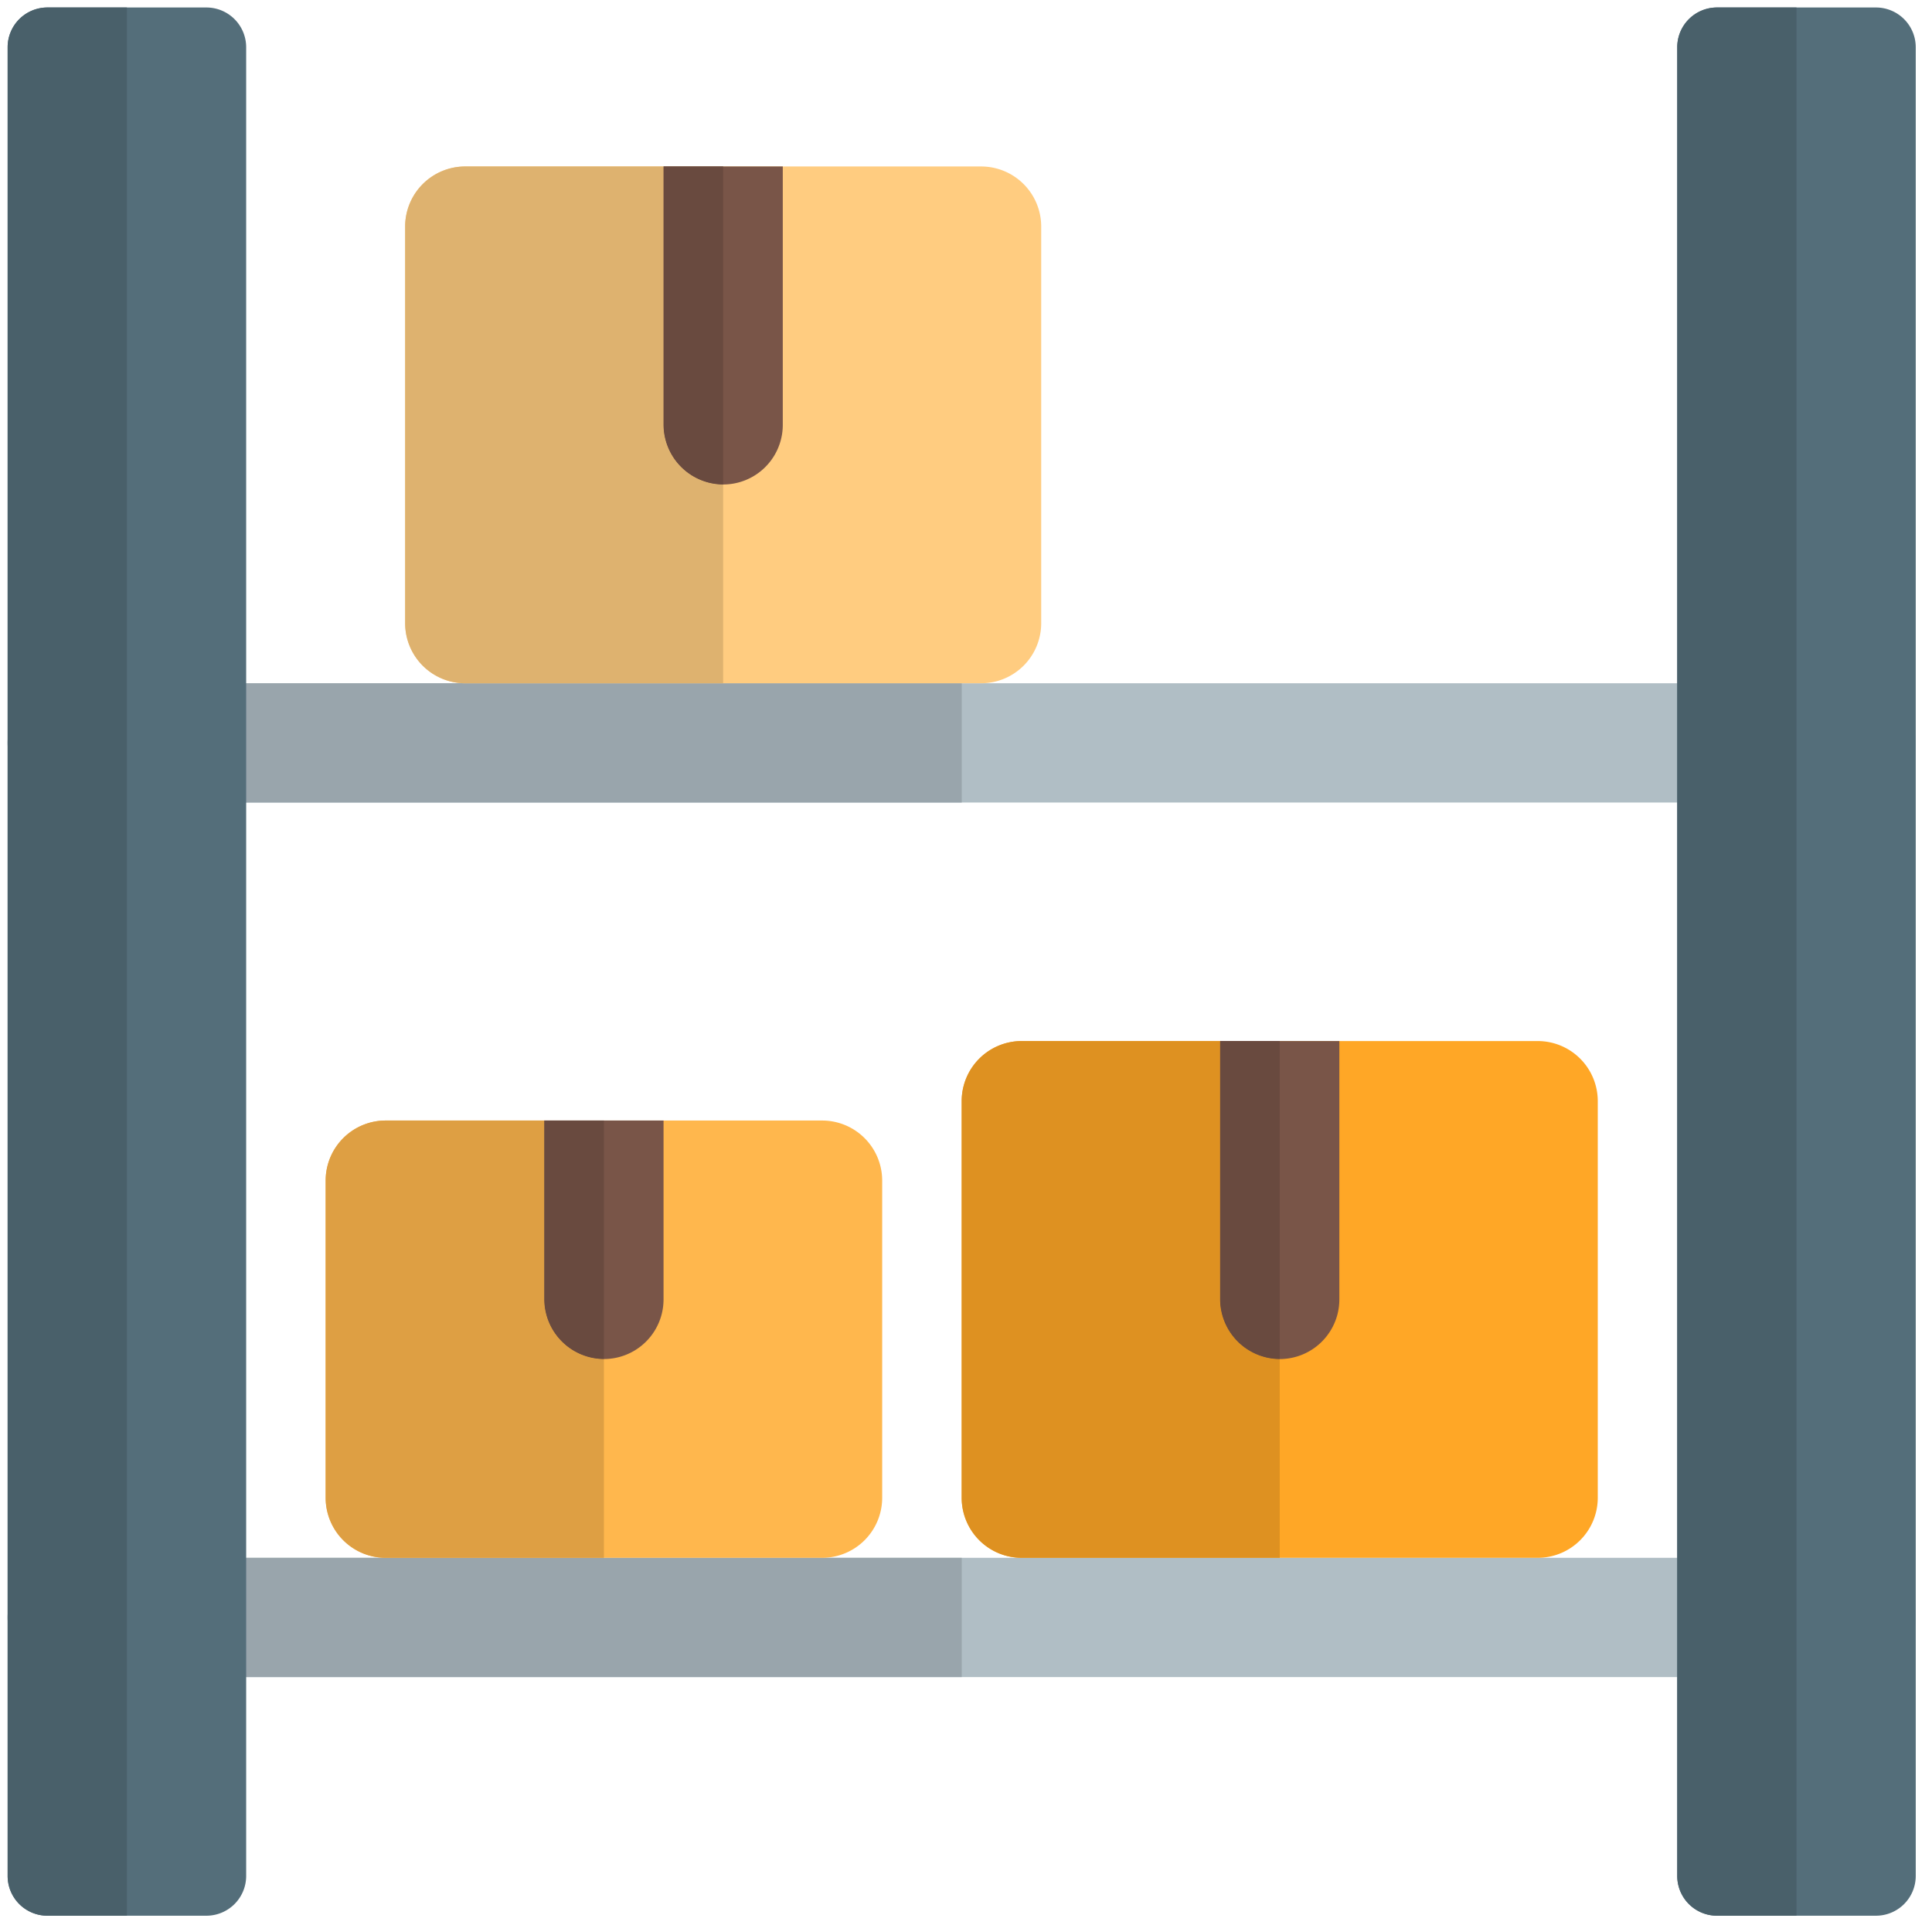<svg xmlns="http://www.w3.org/2000/svg" xmlns:xlink="http://www.w3.org/1999/xlink" width="65" height="65" viewBox="0 0 65 65"><defs><clipPath id="clip-path"><rect id="Rettangolo_38" data-name="Rettangolo 38" width="65" height="65" transform="translate(-0.005)" fill="#fff"></rect></clipPath></defs><g id="Gruppo_di_maschere_1" data-name="Gruppo di maschere 1" transform="translate(0.005)" clip-path="url(#clip-path)"><g id="store" transform="translate(0.252 0.252)"><path id="Tracciato_78" data-name="Tracciato 78" d="M62.19,95.012H2.006a2.006,2.006,0,1,1,0-4.012H62.19a2.006,2.006,0,1,1,0,4.012Z" transform="translate(0 -38.841)" fill="#b0bec5"></path><path id="Tracciato_79" data-name="Tracciato 79" d="M62.19,43.679H2.006a2.006,2.006,0,0,1,0-4.012H62.19a2.006,2.006,0,1,1,0,4.012Z" transform="translate(0 -16.931)" fill="#b0bec5"></path><path id="Tracciato_80" data-name="Tracciato 80" d="M32.1,91H2.006a2.006,2.006,0,1,0,0,4.012H32.1Z" transform="translate(0 -38.841)" fill="#99a5ac"></path><path id="Tracciato_81" data-name="Tracciato 81" d="M32.1,39.667H2.006a2.006,2.006,0,0,0,0,4.012H32.1Z" transform="translate(0 -16.931)" fill="#99a5ac"></path><path id="Tracciato_82" data-name="Tracciato 82" d="M42.726,9.333H25.339a2.021,2.021,0,0,0-2.006,2.006V24.714a2.021,2.021,0,0,0,2.006,2.006H42.726a2.021,2.021,0,0,0,2.006-2.006V11.339A2.021,2.021,0,0,0,42.726,9.333Z" transform="translate(-9.959 -3.984)" fill="#ffcc80"></path><path id="Tracciato_83" data-name="Tracciato 83" d="M42.512,9.333v8.693a2.006,2.006,0,1,1-4.012,0V9.333Z" transform="translate(-16.433 -3.984)" fill="#795548"></path><path id="Tracciato_84" data-name="Tracciato 84" d="M32.027,9.333H25.339a2.021,2.021,0,0,0-2.006,2.006V24.714a2.021,2.021,0,0,0,2.006,2.006h8.693V20.033a2.021,2.021,0,0,1-2.006-2.006Z" transform="translate(-9.959 -3.984)" fill="#deb26f"></path><path id="Tracciato_85" data-name="Tracciato 85" d="M40.506,9.333H38.5v8.693a2.021,2.021,0,0,0,2.006,2.006Z" transform="translate(-16.433 -3.984)" fill="#694a3f"></path><path id="Tracciato_86" data-name="Tracciato 86" d="M35.384,65.333H20.673a2.021,2.021,0,0,0-2.006,2.006v10.7a2.021,2.021,0,0,0,2.006,2.006H35.384a2.021,2.021,0,0,0,2.006-2.006v-10.7A2.021,2.021,0,0,0,35.384,65.333Z" transform="translate(-7.967 -27.886)" fill="#ffb74d"></path><path id="Tracciato_87" data-name="Tracciato 87" d="M35.512,65.333v6.018a2.006,2.006,0,1,1-4.012,0V65.333Z" transform="translate(-13.445 -27.886)" fill="#795548"></path><path id="Tracciato_88" data-name="Tracciato 88" d="M26.022,65.333h-5.35a2.021,2.021,0,0,0-2.006,2.006v10.7a2.021,2.021,0,0,0,2.006,2.006h7.356V73.358a2.021,2.021,0,0,1-2.006-2.006Z" transform="translate(-7.967 -27.886)" fill="#de9f43"></path><path id="Tracciato_89" data-name="Tracciato 89" d="M33.506,65.333H31.5v6.018a2.021,2.021,0,0,0,2.006,2.006Z" transform="translate(-13.445 -27.886)" fill="#694a3f"></path><path id="Tracciato_90" data-name="Tracciato 90" d="M75.393,60.667H58.006A2.021,2.021,0,0,0,56,62.673V76.047a2.021,2.021,0,0,0,2.006,2.006H75.393A2.021,2.021,0,0,0,77.4,76.047V62.673A2.021,2.021,0,0,0,75.393,60.667Z" transform="translate(-23.902 -25.894)" fill="#ffa726"></path><path id="Tracciato_91" data-name="Tracciato 91" d="M75.179,60.667V69.36a2.006,2.006,0,1,1-4.012,0V60.667Z" transform="translate(-30.375 -25.894)" fill="#795548"></path><path id="Tracciato_92" data-name="Tracciato 92" d="M64.693,60.667H58.006A2.021,2.021,0,0,0,56,62.673V76.047a2.021,2.021,0,0,0,2.006,2.006H66.7V71.366a2.021,2.021,0,0,1-2.006-2.006Z" transform="translate(-23.902 -25.894)" fill="#de9121"></path><path id="Tracciato_93" data-name="Tracciato 93" d="M73.173,60.667H71.167V69.36a2.021,2.021,0,0,0,2.006,2.006Z" transform="translate(-30.375 -25.894)" fill="#694a3f"></path><path id="Tracciato_94" data-name="Tracciato 94" d="M6.687,64.2H1.337A1.338,1.338,0,0,1,0,62.859V1.337A1.338,1.338,0,0,1,1.337,0h5.35A1.338,1.338,0,0,1,8.025,1.337V62.859A1.338,1.338,0,0,1,6.687,64.2Z" fill="#546e7a"></path><path id="Tracciato_95" data-name="Tracciato 95" d="M4.012,0H1.337A1.338,1.338,0,0,0,0,1.337V62.859A1.338,1.338,0,0,0,1.337,64.2H4.012Z" fill="#49606a"></path><path id="Tracciato_96" data-name="Tracciato 96" d="M104.687,64.2h-5.35A1.338,1.338,0,0,1,98,62.859V1.337A1.338,1.338,0,0,1,99.337,0h5.35a1.338,1.338,0,0,1,1.337,1.337V62.859A1.338,1.338,0,0,1,104.687,64.2Z" transform="translate(-41.828)" fill="#546e7a"></path><path id="Tracciato_97" data-name="Tracciato 97" d="M102.012,0H99.337A1.338,1.338,0,0,0,98,1.337V62.859A1.338,1.338,0,0,0,99.337,64.2h2.675Z" transform="translate(-41.828)" fill="#49606a"></path></g></g></svg>